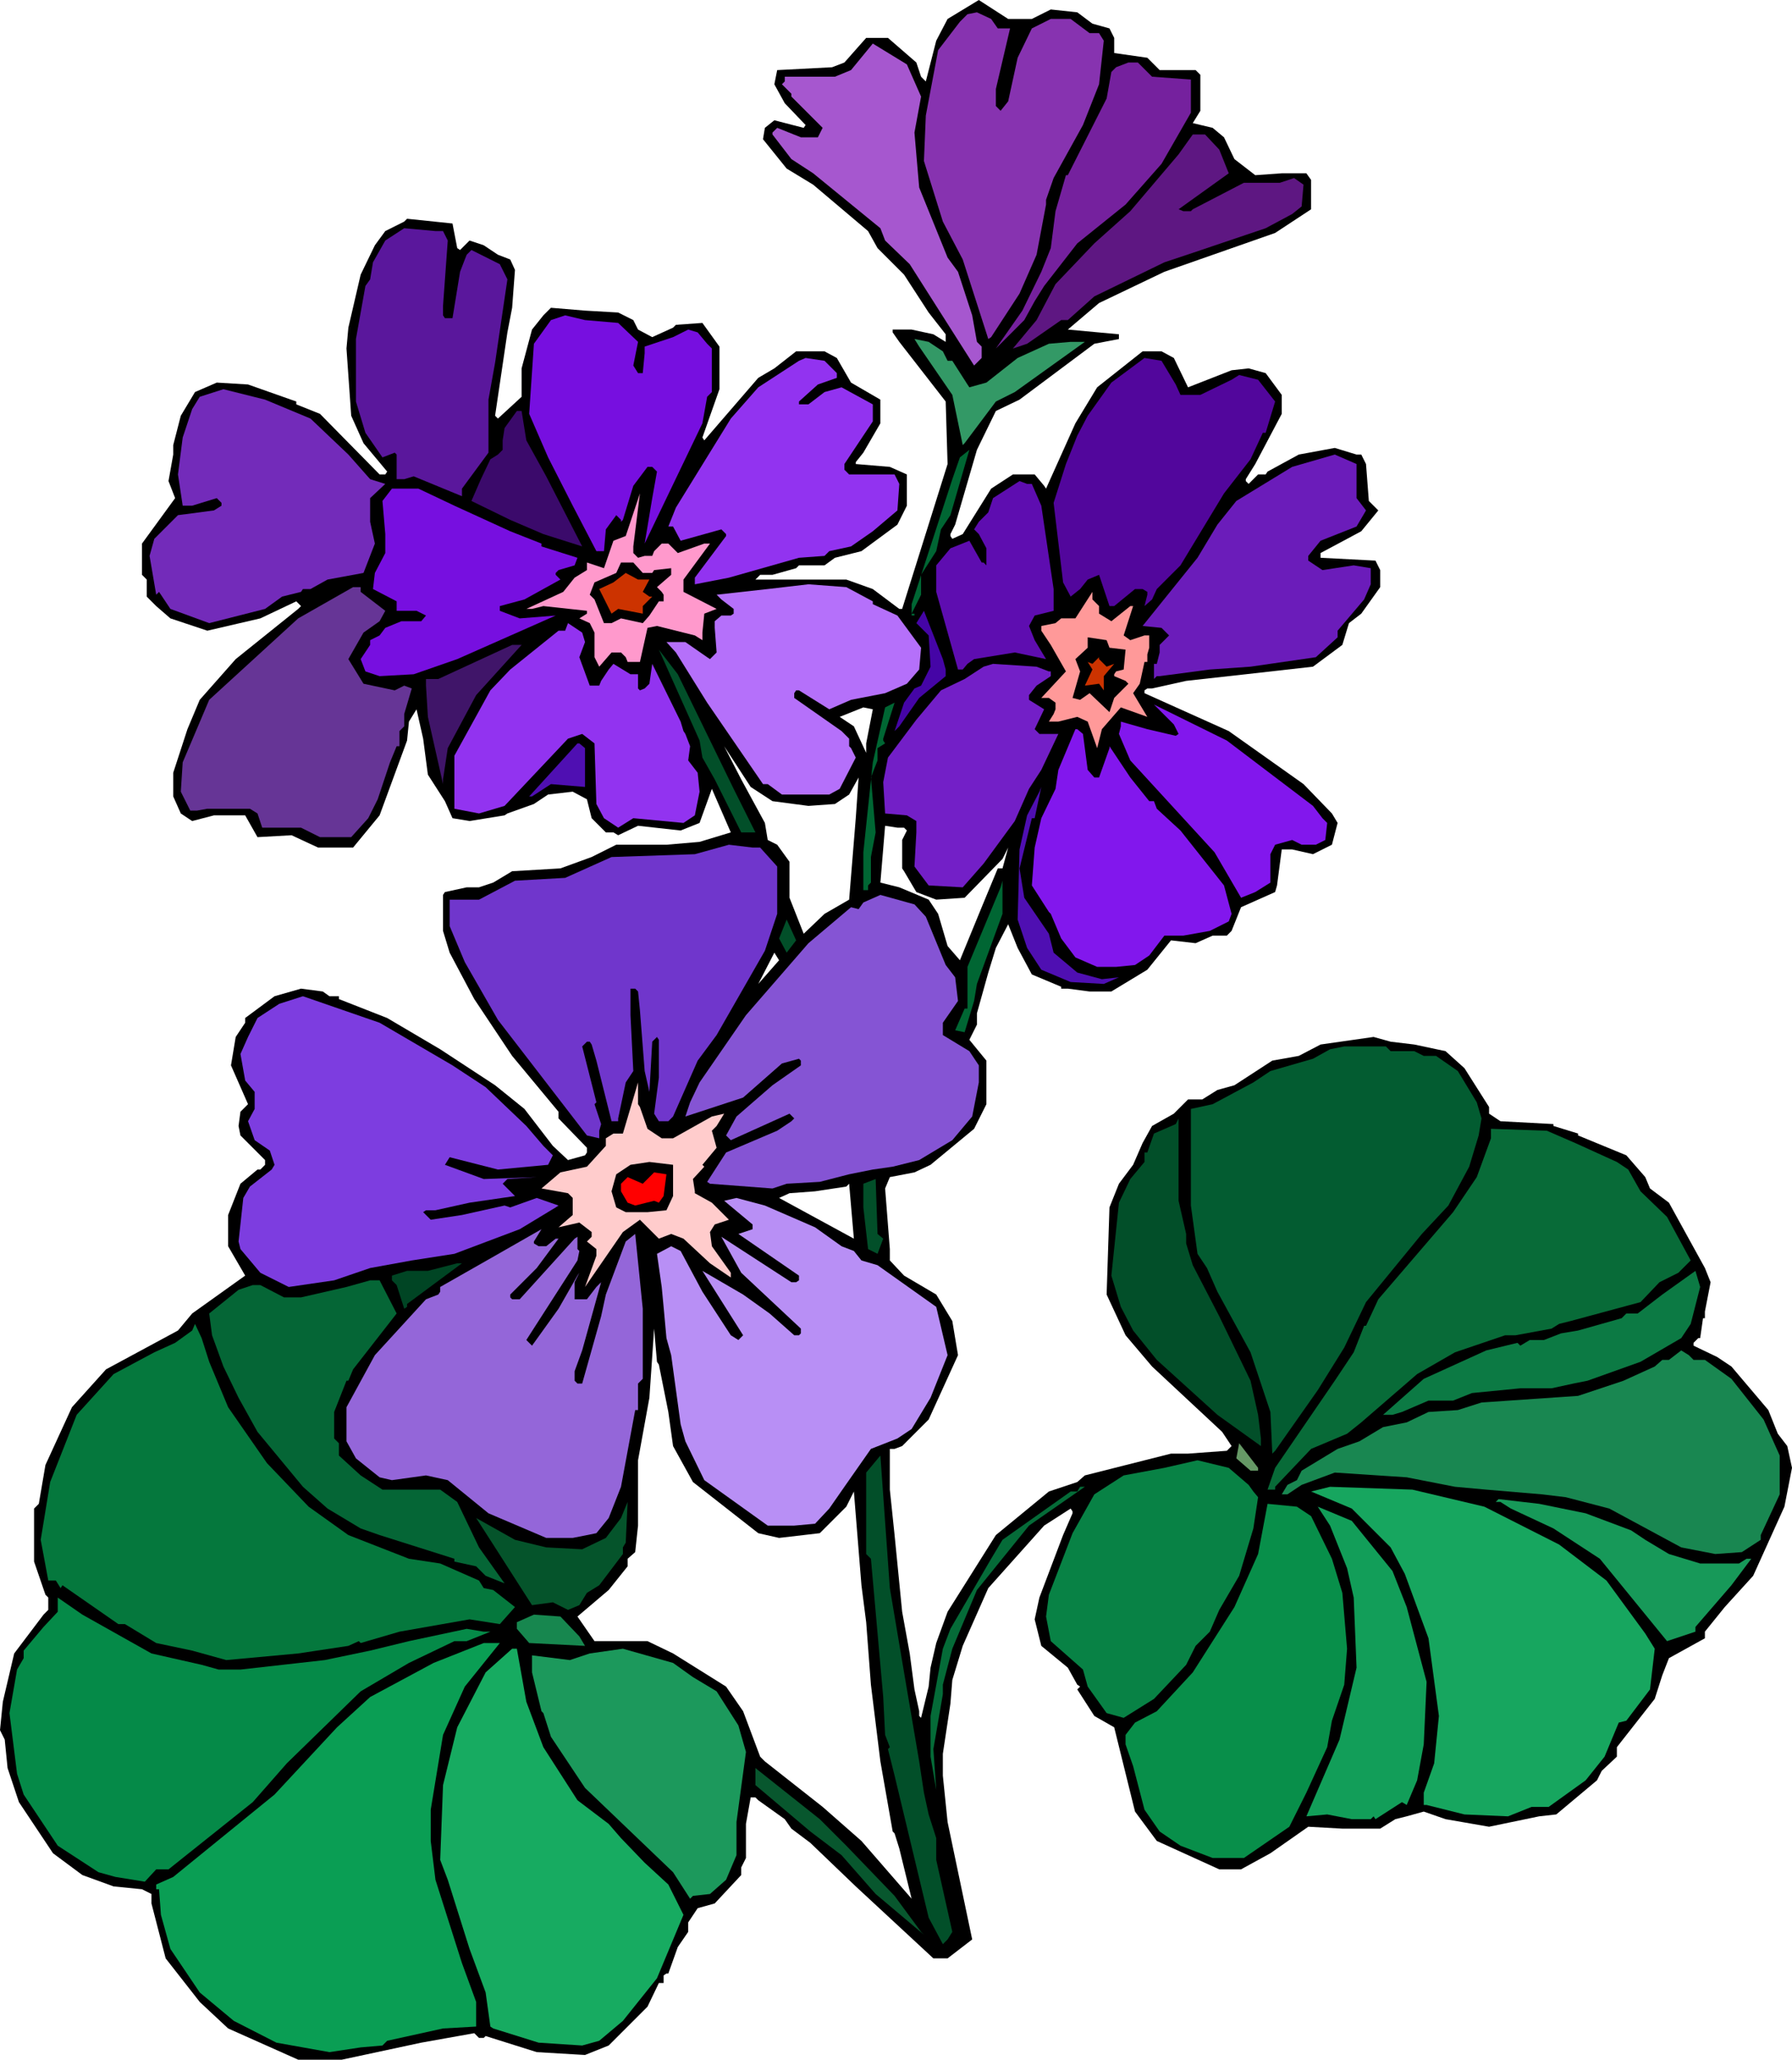 <svg xmlns="http://www.w3.org/2000/svg" fill-rule="evenodd" height="7.247in" preserveAspectRatio="none" stroke-linecap="round" viewBox="0 0 1893 2175" width="6.307in"><style>.brush1{fill:#000}.pen1{stroke:none}.brush7{fill:#770fe0}.brush9{fill:#9233f0}.brush13{fill:#063}.brush17{fill:#c30}.brush23{fill:#024f29}</style><path class="pen1 brush1" d="m1090 20 20-10 28 3 16 12 18 5 5 10v16l35 5 13 13h38l5 5v38l-8 13 21 5 12 10 11 23 22 17 28-2h26l5 7v31l-38 25-117 41-69 33-33 28 54 5v5l-26 5-79 59-25 12-20 41-23 79-5 10v2l2 3 11-5 30-48 23-15h23l10 12 2 3 31-69 23-38 48-38h20l13 7 15 31 46-18 18-2 18 5 17 23v20l-28 53-10 16v2l3 3 10-10h8l2-3 33-18 38-7 23 7h5l5 10 3 39 10 10-18 22-43 23v5l58 3 5 10v18l-20 28-13 10-7 23-31 23-71 8-63 7-36 8h-5l-3 2v3l89 40 79 56 30 31 6 10-6 23-20 10-22-5h-11l-5 38-2 7-36 16-10 25-5 5h-15l-18 8-26-3-25 31-38 23h-23l-23-3h-7v-2l-31-13-15-28-10-25-13 25-8 26-12 43v12l-8 16 18 22v46l-13 26-46 38-17 8-26 5-5 12 5 64v12l15 16 34 20 17 28 6 36-31 68-28 28-8 3h-5v43l5 48 8 81 8 44 5 38 5 23v5l2 2 8-33 2-20 6-26 12-33 51-81 56-46 30-10 8-7 91-23h18l41-3 5-5-10-15-74-69-28-33-20-43 3-92 10-25 15-20 10-23 10-18 23-13 15-15h15l16-10 18-5 40-26 28-5 23-12 56-8 18 5 25 3 33 7 20 18 26 41v7l12 8 56 3v2l26 8v2l51 21 20 23 5 12 20 15 38 69 6 15-6 31v7h-2l-3 21h-2l-5 5v3l25 12 15 10 39 46 10 25 10 13 5 23-8 41-33 73-30 33-21 26v7l-38 21-7 18-8 25-40 51v10l-16 15-5 10-43 36-18 2-53 11-46-8-23-8-18 5-12 3-16 10h-40l-36-2-40 28-31 17h-23l-66-30-23-31-22-89-21-12-18-28 3-3-3-2-10-18-28-23-7-28 5-23 25-66 10-23v-2l-2-3-28 18-59 66-27 61-11 36-2 25-8 53v23l5 49 26 124-26 20h-15l-82-76-48-46-20-15-7-10-28-20-3-3h-5l-5 28v36l-5 10v8l-28 30-18 5-10 15v10l-11 16-10 28h-2l-3 2v8h-5l-12 25-41 41-25 10-51-3-54-17-2 2h-5l-5-5-56 10-84 18h-46l-74-33-30-28-36-46-15-58v-10l-10-5-30-3-33-12-31-23-36-54-12-36-3-30-5-10 3-30 12-51 31-41 5-5v-13l-3-3-12-35v-56l5-5 7-41 28-61 36-40 76-41 15-18 56-40-18-31v-33l13-33 18-15h3l5-5v-5l-26-26-2-10 2-15 8-8-18-41 5-30 10-15v-5l31-23 28-8 23 3 7 5h10v3l51 20 56 33 58 38 31 25 30 39 16 15 18-5 2-3v-5l-30-31v-7l-49-59-40-60-26-49-7-23v-38l2-3 23-5h13l15-5 20-12 51-3 33-12 26-13h53l35-3 33-10-20-46-13 36-20 8-45-5-21 10-5-3h-8l-15-15-5-20-15-8-26 3-15 10-28 10-3 2-37 6-18-3-8-18-18-28-5-38-7-31-8 13-2 20-29 79-28 34h-37l-28-13-36 2-13-23h-33l-23 6-12-8-8-18v-25l15-46 13-31 38-43 66-53 3-3-5-5-38 18-56 13-39-13-15-13-10-10v-18l-5-5v-33l35-48-7-18 5-28v-10l8-31 15-25 23-10 33 2 51 18v3l25 10 63 64h6l2-3-25-30-13-29-5-71 2-22 13-56 15-31 11-15 20-10 3-3 48 5 5 26 3 2 10-10 15 5 15 10 13 5 5 11-3 40-5 26-13 88 3 3 25-23v-30l11-41 12-15 8-8 36 3 35 2 16 8 5 10 15 8 22-10 3-3 28-2 18 25v45l-18 51 2 3 57-66 17-10 23-18h30l13 7 15 26 31 18v25l-18 31-8 10v2l36 3 18 8v33l-10 20-38 28-28 7-11 8h-27l-3 3-25 7h-13l-5 5h96l28 10 28 21h3l48-153-2-66-49-63-7-10v-3h20l23 5 13 8v-8l-18-23-26-40-28-28-10-18-58-49-28-17-25-31 2-12 10-8 31 8 2-3-22-23-11-20 3-15 58-3 13-5 23-26h23l30 26 5 15 5 5 11-43 12-23 33-20 31 20h25zM696 1441l10 50 5 36 21 38 69 54 22 5 43-5 28-28 8-16 8 99 5 39 5 66 10 81 13 74 2 2 5 16 13 53-53-61-41-36-61-48-5-5-18-48-18-26-56-35-27-13h-56l-18-26 33-28 20-25v-8l8-7 3-28v-69l12-66 5-73 3 35 2 3zm127-176 11-5 27-2 33-5 3-3 5 58-79-43zm92-480v10l-13-28-15-10 25-10 10 2-7 36zm40 89 3 3-5 10v30l2 3 13 22 21 8 30-2 40-41 6-12-6 22h-5l-17 41-23 56-13-15-10-34-10-15-31-13-20-5 5-60 13 2h7zm-139-28 38 5 28-2 15-10 10-18-3 43-7 86-26 15-22 21-15-38v-38l-13-18-10-5-3-18-25-46-18-35 28 43 23 15zm-15 193 17-33 5 8-22 25z"/><path class="pen1" style="fill:#8733b0" d="M1054 30h13l-15 64v18l5 5 8-10 10-46 15-31 20-10h21l20 15h10l5 8-5 46-17 43-31 56-8 23v5l-10 53-18 41-30 46-3 2-27-84-21-40-20-64 2-48 13-69 23-30 8-8 10-2 15 7 7 10z"/><path class="pen1" style="fill:#a657cf" d="m973 102-7 38 5 58 30 74 11 15 15 46 5 28 5 5v12l-8 8-68-107-26-25-5-13-71-58-23-15-20-26v-2l5-5 25 10h18l5-10-33-33v-3l-10-10 3-3v-5h53l17-7 23-28 36 22 15 34z"/><path class="pen1" style="fill:#75219e" d="m1217 81 41 3v35l-31 54-38 43-51 41-35 45-10 16-11 20-30 30 28-40 20-41 10-25 5-39 11-38h2l41-81 5-28 5-5 13-5h10l15 15z"/><path class="pen1" style="fill:#5e1782" d="m1288 158 10 25-53 38 5 2h8l2-2 54-28h38l15-5 10 7-2 23-10 8-28 15-77 26-30 10-74 36-28 25h-7l-36 25-15 5 25-30 20-38 41-43 38-34 51-60 15-21h13l15 16z"/><path class="pen1" style="fill:#5a179c" d="m468 244 5 10-5 69v10l2 3h8l8-49 5-13 2-5 5-5 30 15 8 16-13 88-7 39v56l-28 38v8l-51-21-10 3h-8v-26l-2-2-13 5-18-26-10-33v-66l10-56 5-7 3-18 13-23 20-13 33 3h8z"/><path class="pen1 brush7" d="m653 341 21 20-5 25 5 8h5l2-21v-7l30-10 16-8 10 3 10 12 5 5v46l-5 5-5 28-61 127 8-48 5-28-5-5h-5l-15 20-11 36-2 2v-2l-5-5-11 15-2 23h-8l-25-48-26-51-20-46 5-74 18-25 15-5 21 5 35 3z"/><path class="pen1" style="fill:#396" d="m996 371 5 10h5l16 25 2 3 18-5 33-26 33-15 23-2h15l-74 53-20 10-33 44-2 2-11-53-35-51-5-8 15 3 15 10z"/><path class="pen1 brush9" d="M884 394v5l-20 7-20 18v3h10l17-13 18-5 33 18v18l-30 45v6l5 5h48l5 10-2 28-26 22-23 16-23 5-5 5-27 2-74 21-36 7v-7l33-44v-2l-5-5-43 12-8-15h-5l8-20 58-94 29-33 43-28 7-3 20 3 13 13z"/><path class="pen1" style="fill:#52069c" d="m1242 406 5 11h21l33-16 8-5 20 5 18 23-10 33h-3l-13 28-28 36-46 76-25 25-5 11-8 7 3-12v-3l-5-3h-8l-22 18h-5l-11-33-12 5-8 10-10 8-8-15-10-84 13-41 12-30 11-21 25-35 35-26 18 3 15 25z"/><path class="pen1" style="fill:#732bba" d="m328 442 40 38 23 26 16 5-16 15v25l5 23-12 31-38 7-18 10h-8l-2 3-20 5-18 13-59 15-41-15-12-18-3 3-7-41 5-18 25-25 38-5 8-5v-3l-5-5-26 8h-10l-5-33 5-39 10-30 8-13 25-8 44 11 48 20z"/><path class="pen1" style="fill:#3b0a6b" d="m556 465 21 38 38 74-41-13-35-15-41-20 10-23 10-21 8-5 5-5v-10l2-13 13-18h5l5 31z"/><path class="pen1 brush13" d="m994 559-5 23-16 25v21l-10 20h3v2h-3v-12l43-132 8-23 10-8-20 69-10 15z"/><path class="pen1" style="fill:#6b1cba" d="m1433 526 10 13-10 17-38 15-13 16v5l15 10 33-5 18 3v17l-7 16-28 33v7l-23 21-69 10-43 3-53 7h-3l-3 3v-16h3l3-12v-8l10-10-8-8-20-2 58-72 21-35 20-25 59-36 45-13 23 10v36z"/><path class="pen1" style="fill:#5e0db0" d="m1090 511 10 23 13 88v23l-20 5-6 11 6 15 12 20-33-7-43 7-7 5-5 6h-5l-23-82v-28l15-18 20-8 13 23h2l3 3v-18l-8-15-5-5 5-8 10-10 5-15 28-18 8 3h5z"/><path class="pen1 brush7" d="m480 534 59 27 33 13v3l38 12-3 8-17 5-3 3v2l5 5-38 21-26 7v5l21 8 38-3-104 46-46 16-36 2-15-5-5-13 10-15v-5l10-5 6-8 17-7h21l5-6-10-5h-21v-10l-25-13 2-17 11-21v-20l-3-35 10-13h28l38 18z"/><path class="pen1" style="fill:#f9c" d="M669 577v7l5 5 7-2h8l2-5 8-8h7l10 10 28-10h6l-28 38v13l35 18-13 5-2 20v8l-8-5-40-10-10 2-8 36h-13l-2-5-5-5h-10l-13 15-5-10v-26l-5-10-11-5 8-5v-3l-46-5-12 3h-6l39-18 12-15 13-8v-8l18 6 10-29 13-5 15-45-5 40-2 16z"/><path class="pen1 brush1" d="M679 605h10l2-3 18-2v7l-15 13 5 5 2 3v7h-5l-10 15-7 8-23-5-10 5h-8l-10-25-5-5 5-13 23-10 5-11h13l10 11z"/><path class="pen1 brush17" d="m686 612-7 13 7 5h3l-10 10v8l-26-5-7 5-13-26 15-7 13-10 13 7h12z"/><path class="pen1" style="fill:#b570fa" d="M922 635v3l26 12 25 34-2 23-13 15-23 10-36 7-23 10-32-20h-3l-2 3v5l50 35 8 8v8l2 2 5 10-17 33-11 6h-50l-15-11h-5l-59-86-33-53-10-11h20l23 16 3 2 7-7-2-26v-7l7-6h10l3-2v-5l-13-10-5-5 54-6 43-5 40 3 28 15z"/><path class="pen1" style="fill:#663596" d="m381 625 26 20-6 11-17 12-16 28 16 26 33 7 10-5 8 3-8 27v13l-5 5v16h-3l-7 17-13 39-10 20-18 20h-33l-20-10h-41l-5-15-8-5h-45l-11 2h-7l-10-20 2-31 28-66 94-86 58-33h8v5z"/><path class="pen1" style="fill:#f99" d="M1161 640v8l13 8 20-16h3l-10 31 7 5 15-5h5v13l-2 7v8h-3l-5 23-7 10 15 25-28-10-20 23-5 20-10-28-11-5-20 5h-10l5-8 2-5v-7l-7-5h-8l26-28-16-28-10-15v-5l15-3 6-5h15l18-28v8l7 7z"/><path class="pen1" style="fill:#4505a6" d="M999 707v7l-28 23-21 30-5 5 10-30 11-15 7-3 10-20-2-33-13-13 8-13 20 51 3 11z"/><path class="pen1 brush9" d="m618 678-6 16 11 30h10l2-5 8-12 5-6 18 11h8v15l2 2 5-2 5-5 3-21 30 61 3 10 2 3 5 13-2 15 10 13 2 20-5 25-12 8-53-5-16 10-15-10-8-15-2-64-13-10-15 5-67 71-27 8-26-5v-56l38-69 21-22 51-41h7l3-8 15 10 3 10z"/><path class="pen1 brush1" d="m1172 684 17 2-2 21-8 2-2 3v2l12 5 3 3-15 15-5 15-21-20-10 7-8-2 8-28-5-13 13-12v-11l20 3 3 8z"/><path class="pen1" style="fill:#401569" d="m503 734-30 56-5 33v5l-16-71-2-33v-7h13l78-36h10l-48 53z"/><path class="pen1 brush23" d="m775 833 23 46h-15l-28-56-13-23-3-18-43-96 20 26 59 121z"/><path class="pen1 brush17" d="m1169 704 8-3-11 13v15l-5-7-15 2 8-17-5-8 5 2 7-7v2l8 8z"/><path class="pen1" style="fill:#731fc7" d="M1108 709h2v5l-15 10-8 10v5l16 10-10 21 5 5h20l-18 38-13 20-15 34-33 45-22 25-36-2-15-20 2-36v-12l-10-6-23-2-2-33 5-26 30-40 26-31 25-12 20-13 10-3 46 3 13 5z"/><path class="pen1 brush13" d="m933 782 2 3-8 5v13l-7 18 5 58-5 26v27l-3 3v5h-5v-40l10-95 13-58 10-5-12 38v2z"/><path class="pen1" d="m1387 851 10 13 5 5-2 18-10 5h-15l-10-5-18 5-5 10v30l-16 10-15 6-28-48-89-97-12-28 2-8v-5l28 8 30 7 3-2-5-10-21-21 77 38 91 69zm-243-76 5 38 7 8h5l11-31v-2l22 33 20 25h5l3 8 25 23 46 58 8 30-3 8-20 10-28 5h-20l-16 21-15 10-20 2h-20l-23-10-15-20-11-26-2-2-18-28 3-40 7-31 15-31 3-20 18-43h2l6 5z" style="fill:#8217ed"/><path class="pen1" d="M618 790v41l-36-3-20 13h-3l51-56h2l6 5zm472 74-13 53 5 31 26 38 5 20 25 21 26 7 18-2-16 7-35-2-31-13-15-23-10-30 2-74 8-36 13-25 2-5-7 33h-3z" style="fill:#4f0fb2"/><path class="pen1" style="fill:#7036cc" d="m803 895 18 20v50l-13 39-51 89-20 27-26 59-5 5h-10l-5-8 5-38v-40l-2-3-5 5-3 53-5-22-5-64-2-20-3-3h-5v28l3 59-8 12-8 38v3h-7l-16-64-5-17-2-3h-3l-5 5 15 59-2 2 7 21-2 7v8l-13-3-94-122-35-61-16-38v-28h31l38-20 53-3 49-22 88-3 36-10 25 3h8z"/><path class="pen1 brush13" d="m1032 1039-3 18-10 33-10-2 10-23h3v-44l35-84 2-7v35l-27 74z"/><path class="pen1" style="fill:#8554d4" d="m978 968 21 51 10 13 3 25-16 23v13l28 17 10 15v18l-7 36-21 25-35 21-28 7-21 3-25 5-31 8-35 2-15 5-66-5-3-2 20-31 54-23 15-10 3-3-5-5-62 28-5-5 11-20 38-33 30-21v-5l-2-2-18 5-41 36-61 20 5-15 10-21 49-71 66-76 45-38 8 2 5-7 18-8 36 10 12 13z"/><path class="pen1 brush23" d="m831 1006-8-15 8-20 10 22-10 13z"/><path class="pen1" style="fill:#7d3de0" d="m478 1125 35 23 43 41 18 21 10 10-5 10-53 5-51-13-5 8 41 15 56-2-31 2-5 5 13 13-48 7-36 8h-10l-3 2 8 8 33-5 45-10 6 2 28-10 23 8-3 2-38 23-69 26-45 7-44 8-38 13-48 7-30-15-21-25-2-8 5-46 7-12 23-18 3-5-5-15-16-11-7-20 7-13v-18l-10-12-5-28 8-18 10-20 23-15 25-8 81 28 77 45z"/><path class="pen1" style="fill:#035c31" d="M1469 1110h25l10 5h13l23 16 20 33 5 17-3 18-10 33-22 41-28 30-59 72-23 48-28 45-45 64-3 3-2-44-21-63-35-64-11-25-10-15-7-51v-102l23-5 43-23 18-12 45-13 18-10 15-3h44l5 5z"/><path class="pen1" style="fill:#fcc" d="m676 1169 8 23 15 10h12l41-23 13-3-8 13-5 5 5 18-15 18 2 2-12 13 2 13v2l18 10 18 18-15 5-5 8 2 15 20 28v5l-22-15-28-26-13-5-13 5-20-20-18 13-40 58 12-33v-7l-10-8 5-5v-5l-13-10-22 5 15-13v-18l-5-5-28-5 20-17 28-6 20-22v-8l8-5h10l16-54v23l2 3z"/><path class="pen1 brush23" d="m1245 1268 8 35v10l7 23 28 54 33 68 8 36 3 25v8l-46-33-64-58-25-31-13-25-10-33 8-77 12-25 15-18v-10h3l7-20 23-10 3-6v87z"/><path class="pen1" style="fill:#086b38" d="m1664 1207 44 20 12 8 13 23 28 27 25 46-13 13-20 10-20 21-74 20-12 3-8 5-38 7h-11l-53 18-40 23-59 51-15 12-38 16-38 40v3h-8l8-23 63-92 20-30 11-28h2l13-28 79-92 25-37 15-41v-10l59 2 30 13z"/><path class="pen1 brush1" d="m711 1263-7 15-20 2h-23l-10-5-5-17 5-18 15-10 20-3 25 3v33z"/><path class="pen1" style="fill:red" d="m701 1263-5 7-5-2-20 5-8-3-7-12v-8l7-7 16 7 12-12 13 2-3 23z"/><path class="pen1 brush23" d="m933 1308-3 8-3 8-10-5-5-44v-25l13-5 2 58 6 5z"/><path class="pen1" style="fill:#b88ff5" d="m861 1296 28 20 13 5 8 10 17 5 62 44 12 51-18 45-20 33-15 10-28 11-28 40-16 23-15 16-22 2h-28l-67-48-20-41-5-18-10-73-5-18-3-33-2-21-5-35 15-8 10 5 23 43 30 46 8 5 5-5-43-68 43 25 28 20 26 23h5l2-2v-5l-63-59-21-38 74 48h5l3-2v-5l-64-44 15-5v-5l-30-25 13-3 30 8 53 23z"/><path class="pen1" style="fill:#9466d9" d="m564 1313 5 3h8l10-8h3l-23 31-28 28v3l2 2h8l58-64 3-2v13l2 2-2 10-54 84 6 6 28-39 20-35 2-3-5 10v18h13l10-13 5-5-20 72-8 22v10l3 3h5l20-71 5-23 21-56 10-8 8 79v74l-5 5v28h-3l-15 81-13 33-13 16-25 5h-28l-61-26-43-35-23-5-36 5-13-3-25-20-10-18v-36l30-55 54-59 13-5 2-3v-5l58-33 49-28-8 13v2z"/><path class="pen1" style="fill:#004524" d="M430 1377v3l-3 2-8-25-5-5v-5l16-5h22l31-8h5l-58 43z"/><path class="pen1" style="fill:#0c7a44" d="m1786 1398-10 15-43 25-56 20-15 3-23 5h-33l-51 5-20 8h-26l-28 12-10 3h-10l43-38 66-30 33-8 3 3 10-6h15l18-7 18-3 46-13 5-5h12l26-20 35-25 5 17-10 39z"/><path class="pen1" style="fill:#056636" d="m419 1387-46 59-5 12h-2l-13 33v28l5 5v13l23 21 23 15h61l18 13 23 48 27 38-20-8-10-10-23-5v-3l-79-25-20-7-35-21-26-23-48-58-20-36-16-33-12-33-3-23 31-25 15-5h8l25 13h18l48-11 25-7h10l18 35z"/><path class="pen1" style="fill:#05783d" d="m221 1438 20 48 41 59 44 46 42 30 64 25 33 5 41 18 5 8 10 2 23 18-16 18-32-5-74 13-41 12-2-2-11 5-53 8-76 7-36-10-38-8-33-20h-7l-59-41-2 3-5-8h-8l-8-43 10-61 28-71 39-43 43-23 22-10 18-13 3-7 7 15 8 25z"/><path class="pen1" style="fill:#198751" d="M1789 1436h12l28 20 34 43 17 38v41l-20 43v5l-20 13-28 2-36-7-76-41-46-12-25-3-59-5-33-3-51-10-76-5-35 13-3 2-12 8h-6l6-10 10-5 5-10 38-23 23-8 25-15 25-5 23-11 31-2 25-8 102-7 48-16 33-15 8-7h7l13-10 8 5 5 5z"/><path class="pen1" style="fill:#696" d="M1329 1553h-8l-15-13 3-16 20 26v3z"/><path class="pen1 brush23" d="m955 1766 16 94 5 33 5 23 8 25v23l17 76-5 8-5 5-15-28-36-150-7-28 2-2-5-13-2-40-13-146-5-5v-86l15-18 10 140 15 89z"/><path class="pen1" style="fill:#088245" d="m1319 1568 5 7 5 6-5 33-15 50-21 36-10 23-15 15-10 20-34 36-32 20-18-5-20-28-5-18-34-30-5-26 3-23 25-65 23-41 31-20 43-8 35-8 33 8 21 18z"/><path class="pen1" style="fill:#056b38" d="m1087 1611-55 68-26 62-10 38v10l-10 58 3 43-6-35v-43l13-71 8-21 43-74 12-20 72-51h7l3-5h5l-59 41z"/><path class="pen1" style="fill:#17a65f" d="m1568 1591 79 40 50 38 41 56 10 16-5 43-25 33-8 2-15 36-20 25-39 28h-18l-25 10-46-2-40-10h-3v-13l11-31 5-50-11-82-25-68-15-28-41-41-43-18 20-5 87 3 76 18z"/><path class="pen1" style="fill:#179959" d="m1675 1598 48 18 15 10 25 15 33 10h41l8-5h5l-21 28-38 44v5l-30 10-71-87-49-32-45-21-11-7h-5l3-3 43 5 49 10z"/><path class="pen1" style="fill:#05542b" d="M658 1634v7l-25 33-13 8-8 13-12 5-16-8-22 3-41-64-18-28 41 23 33 8 38 2 25-12 16-21 7-17-2 43-3 5z"/><path class="pen1" style="fill:#088f4a" d="m1385 1601 22 45 11 36 5 59-3 38-13 38-5 28-22 48-18 36-48 33h-33l-34-13-22-15-16-23-12-46-8-23v-10l10-13 23-12 38-41 44-69 25-56 10-53 31 3 15 10z"/><path class="pen1" style="fill:#129e59" d="m1471 1659 15 38 21 79-3 66-7 38-11 26-5-3-28 18-2-3-3 3h-20l-26-5-22 2 35-81 18-76-3-74-7-31-18-45-13-20 36 15 43 53z"/><path class="pen1" style="fill:#058a48" d="m160 1746 53 12 18 5h23l89-10 48-10 41-10 61-13 18 3h7l-25 10h-13l-48 23-51 30-78 76-36 41-89 71h-13l-12 13-31-5-18-5-43-28-36-54-7-22-8-64 8-46 7-12v-8l21-25 15-16v-15l26 18 73 41z"/><path class="pen1" style="fill:#17874f" d="m612 1728 6 10-59-3-13-15v-7l18-8 28 2 20 21z"/><path class="pen1" style="fill:#0a9e54" d="m491 1781-23 51-13 79v33l5 41 28 88 15 41v26l-35 2-59 13-5 5-23 2-33 5-56-10-45-23-36-30-31-46-10-36-2-27h-3v-5l18-8 107-87 66-71 35-32 67-36 53-21h17l-37 46z"/><path class="pen1" style="fill:#17ab61" d="m556 1797 18 48 36 56 33 25 13 15 25 26 25 23 16 32-28 67-36 45-25 21-18 5-46-3-48-15-3-2-5-36-17-46-23-73-8-21 3-79 15-61 30-58 28-25h5l10 56z"/><path class="pen1" style="fill:#1c995c" d="m732 1771 25 15 23 36 8 28-10 74v35l-11 26-17 15-18 2-3 3-18-28-93-89-36-54-8-25-2-2-10-41v-18l40 5 21-7 35-5 53 15 21 15z"/><path class="pen1" style="fill:#08572e" d="m894 1949 51 53 28 38 3 3-51-43-36-41-33-25-58-49v-18l68 54 28 28z"/></svg>
